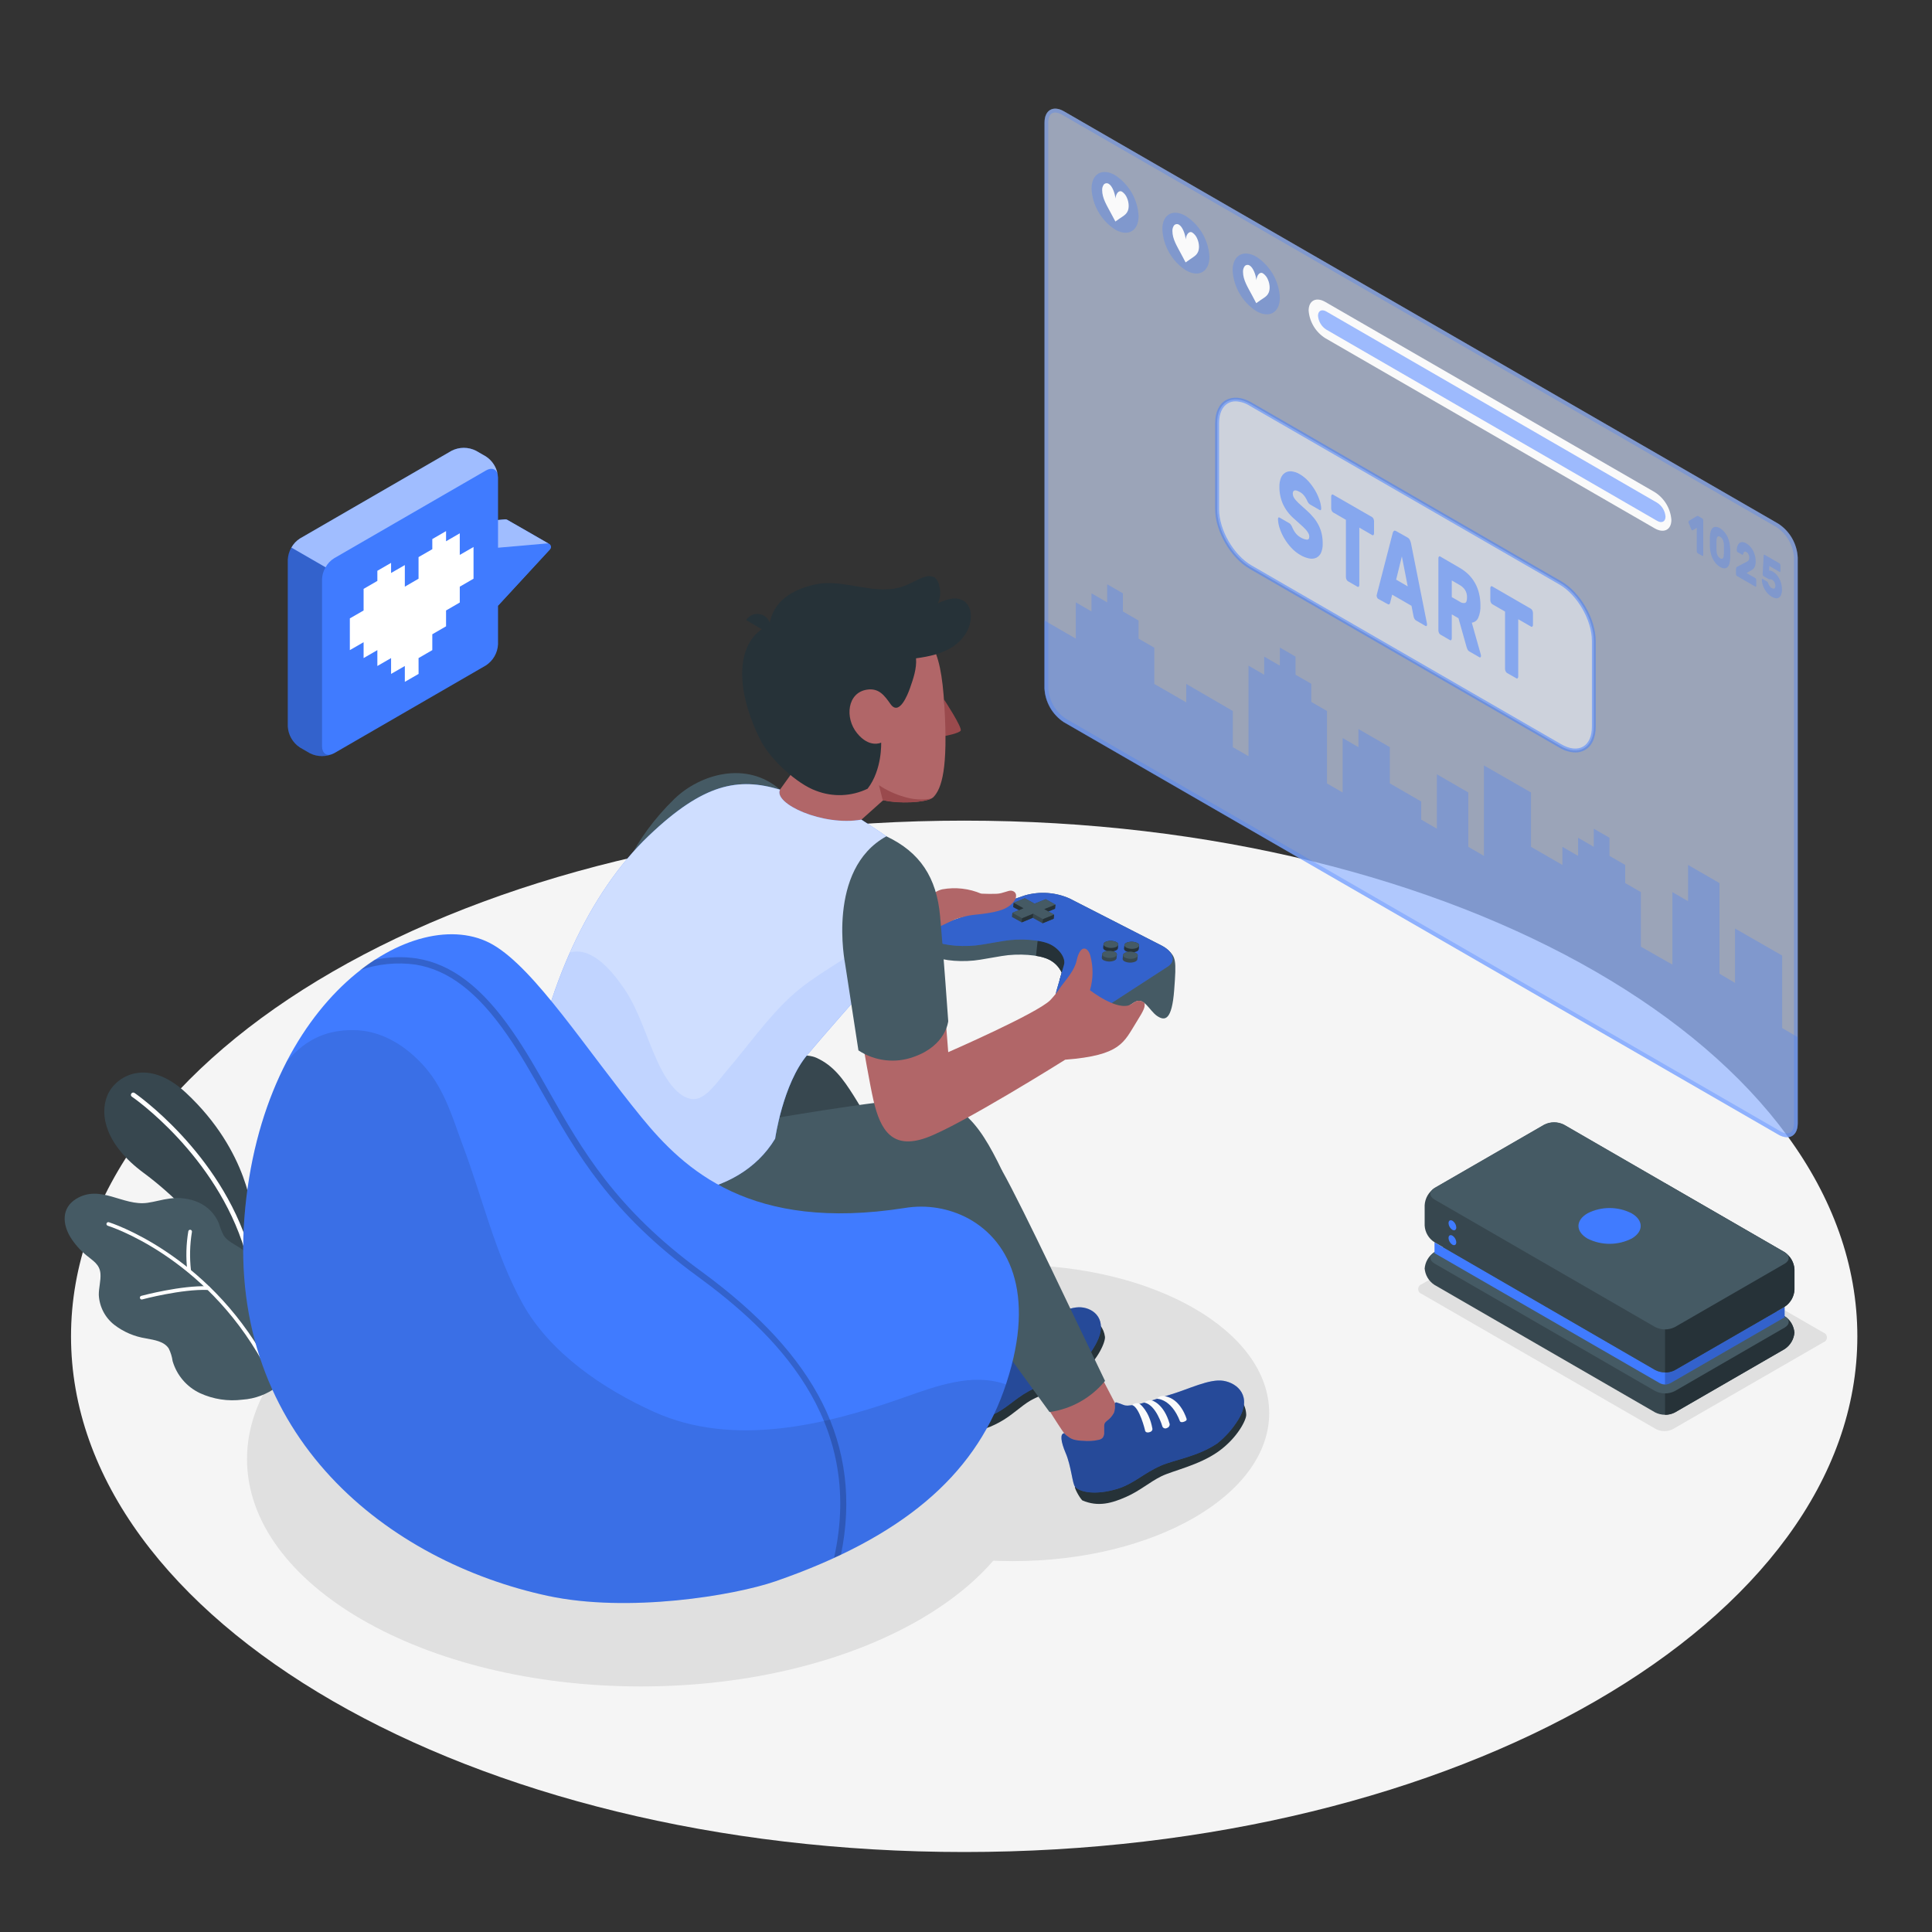 <svg width="400" height="400" viewBox="0 0 400 400" fill="none" xmlns="http://www.w3.org/2000/svg">
<rect x="0" y="0" width="400" height="400" fill="#333333" stroke="none"/>
<path d="M199.624 383.44C301.753 383.44 384.544 335.638 384.544 276.672C384.544 217.706 301.753 169.904 199.624 169.904C97.496 169.904 14.704 217.706 14.704 276.672C14.704 335.638 97.496 383.44 199.624 383.44Z" fill="#F5F5F5"/>
<path d="M342.872 295.888L294.336 267.888C294.127 267.817 293.945 267.683 293.817 267.503C293.688 267.324 293.619 267.109 293.619 266.888C293.619 266.667 293.688 266.452 293.817 266.273C293.945 266.093 294.127 265.959 294.336 265.888L325.536 247.904C326.073 247.632 326.666 247.49 327.268 247.49C327.87 247.49 328.463 247.632 329 247.904L377.528 275.904C377.737 275.975 377.918 276.109 378.047 276.289C378.175 276.468 378.245 276.683 378.245 276.904C378.245 277.125 378.175 277.34 378.047 277.519C377.918 277.699 377.737 277.833 377.528 277.904L346.328 295.896C345.791 296.165 345.199 296.305 344.599 296.304C343.999 296.302 343.407 296.16 342.872 295.888Z" fill="#E0E0E0"/>
<path d="M132.688 349.16C177.723 349.16 214.232 328.082 214.232 302.08C214.232 276.078 177.723 255 132.688 255C87.652 255 51.144 276.078 51.144 302.08C51.144 328.082 87.652 349.16 132.688 349.16Z" fill="#E0E0E0"/>
<path d="M209.664 323.216C238.997 323.216 262.776 309.487 262.776 292.552C262.776 275.617 238.997 261.888 209.664 261.888C180.331 261.888 156.552 275.617 156.552 292.552C156.552 309.487 180.331 323.216 209.664 323.216Z" fill="#E0E0E0"/>
<path d="M51.608 262.176L52.264 251.776C52.264 251.776 51.648 238.488 38.48 226.232C30.48 218.784 23.864 222.792 22.208 226.848C20.552 230.904 21.928 237.056 29.704 242.808C41.88 251.808 52.104 266.056 53.432 276.16L51.608 262.176Z" fill="#37474F"/>
<path d="M51.2 259.24C51.092 259.251 50.984 259.224 50.894 259.164C50.804 259.104 50.737 259.015 50.704 258.912C44.712 239.072 27.504 227.168 27.288 227.048C27.238 227.013 27.196 226.967 27.164 226.915C27.133 226.862 27.112 226.804 27.104 226.743C27.095 226.682 27.1 226.621 27.116 226.562C27.133 226.503 27.161 226.448 27.2 226.4C27.268 226.299 27.374 226.229 27.494 226.205C27.614 226.181 27.738 226.205 27.84 226.272C28.016 226.392 45.528 238.472 51.616 258.632C51.649 258.749 51.636 258.874 51.579 258.981C51.523 259.088 51.427 259.17 51.312 259.208L51.2 259.24Z" fill="white"/>
<path d="M52.136 262.52C52.059 261.384 51.638 260.298 50.928 259.408C49.648 257.928 47.408 257.448 46.328 255.808C45.9 254.992 45.557 254.134 45.304 253.248C44.502 251.339 43.008 249.804 41.12 248.952C39.231 248.13 37.15 247.853 35.112 248.152C33.568 248.344 32.072 248.816 30.528 249.032C25.464 249.76 20.776 245.112 15.736 248.232C12.712 250.12 12.92 253.416 14.6 256.176C15.479 257.58 16.581 258.831 17.864 259.88C19.224 261.032 20.656 261.728 20.8 263.728C20.896 265.184 20.44 266.632 20.456 268.096C20.514 269.297 20.829 270.472 21.381 271.541C21.934 272.609 22.709 273.546 23.656 274.288C25.568 275.757 27.818 276.723 30.2 277.096C31.952 277.432 33.968 277.696 34.936 279.192C35.34 280.01 35.611 280.888 35.736 281.792C36.156 283.239 36.879 284.58 37.857 285.726C38.835 286.872 40.045 287.797 41.408 288.44C44.158 289.703 47.207 290.168 50.208 289.784C52.794 289.607 55.272 288.685 57.344 287.128C60.768 284.328 58.8 279.04 56.544 276.096C55.56 274.8 54.344 273.696 53.44 272.344C51.632 269.664 51.928 267.344 52.096 264.28C52.158 263.695 52.171 263.107 52.136 262.52Z" fill="#455A64"/>
<path d="M54.808 282.232C54.73 282.247 54.65 282.238 54.578 282.205C54.506 282.172 54.447 282.117 54.408 282.048C42.16 260 22.512 253.84 22.312 253.776C22.216 253.747 22.135 253.681 22.087 253.592C22.04 253.504 22.028 253.401 22.056 253.304C22.087 253.208 22.154 253.127 22.244 253.079C22.334 253.032 22.438 253.02 22.536 253.048C22.736 253.112 42.672 259.368 55.072 281.68C55.096 281.723 55.111 281.771 55.117 281.82C55.123 281.869 55.119 281.918 55.106 281.966C55.092 282.014 55.07 282.058 55.039 282.097C55.009 282.136 54.971 282.168 54.928 282.192C54.892 282.216 54.85 282.23 54.808 282.232Z" fill="white"/>
<path d="M43.128 267.072H43.04C37.656 266.848 29.512 269.008 29.44 269.032C29.391 269.046 29.341 269.051 29.291 269.045C29.241 269.039 29.192 269.022 29.149 268.997C29.105 268.971 29.067 268.937 29.038 268.896C29.008 268.856 28.987 268.809 28.976 268.76C28.962 268.712 28.959 268.662 28.965 268.613C28.971 268.564 28.987 268.516 29.011 268.473C29.036 268.43 29.069 268.392 29.108 268.362C29.147 268.331 29.192 268.309 29.24 268.296C29.576 268.208 37.584 266.08 43.08 266.312C43.179 266.305 43.278 266.337 43.354 266.402C43.43 266.468 43.476 266.56 43.484 266.66C43.491 266.76 43.459 266.858 43.393 266.934C43.328 267.01 43.236 267.057 43.136 267.064L43.128 267.072Z" fill="white"/>
<path d="M39.2 263.416C39.101 263.426 39.002 263.397 38.923 263.336C38.845 263.275 38.792 263.186 38.776 263.088C38.464 260.366 38.536 257.614 38.992 254.912C39.012 254.815 39.069 254.729 39.151 254.673C39.234 254.618 39.335 254.597 39.432 254.616C39.481 254.625 39.528 254.643 39.57 254.67C39.612 254.697 39.648 254.732 39.676 254.773C39.705 254.814 39.724 254.86 39.735 254.908C39.745 254.957 39.746 255.007 39.736 255.056C39.303 257.68 39.236 260.35 39.536 262.992C39.548 263.093 39.519 263.194 39.456 263.273C39.393 263.353 39.301 263.404 39.2 263.416Z" fill="white"/>
<path opacity="0.3" d="M368.193 108.44L220.265 23.04C218.041 21.76 216.265 22.8 216.265 25.368V142.52C216.337 143.916 216.737 145.276 217.432 146.489C218.127 147.702 219.097 148.735 220.265 149.504L368.193 234.904C370.417 236.184 372.193 235.144 372.193 232.576V115.424C372.12 114.028 371.72 112.668 371.025 111.455C370.33 110.242 369.36 109.209 368.193 108.44Z" fill="#407BFF"/>
<path opacity="0.5" d="M368.193 108.44L220.265 23.04C218.041 21.76 216.265 22.8 216.265 25.368V142.52C216.337 143.916 216.737 145.276 217.432 146.489C218.127 147.702 219.097 148.735 220.265 149.504L368.193 234.904C370.417 236.184 372.193 235.144 372.193 232.576V115.424C372.12 114.028 371.72 112.668 371.025 111.455C370.33 110.242 369.36 109.209 368.193 108.44Z" fill="white"/>
<path opacity="0.3" d="M368.976 212.848V197.84L359.224 192.24V203.504L356 201.6V182.832L349.496 179.08V186.584L346.248 184.704V199.712L339.728 196V184.704L336.48 182.832V179.08L333.224 177.2V173.448L329.976 171.576V175.328L326.728 173.448V177.2L323.48 175.328V179.08L316.976 175.328V164.072L307.232 158.472V177.2L304 175.328V164.072L297.496 160.312V171.576L294.248 169.696V165.944L287.752 162.192V154.688L281.248 150.936V154.688L277.984 152.8V164.08L274.736 162.2V147.2L271.488 145.32V141.568L268.232 139.696V135.944L264.984 134.064V137.816L261.736 135.944V139.696L258.488 137.816V156.56L255.24 154.688V147.2L245.6 141.6V145.416L238.984 141.6V134.096L235.728 132.224V128.472L232.48 126.592V122.84L229.232 120.968V124.712L225.984 122.84V126.592L222.736 124.712V132.224L216.232 128.464V142.568C216.305 143.964 216.705 145.324 217.4 146.537C218.095 147.75 219.065 148.783 220.232 149.552L368.192 234.904C370.416 236.184 372.192 235.144 372.192 232.576V214.728L368.976 212.848Z" fill="#407BFF"/>
<g opacity="0.3">
<path d="M218.464 23.296C218.961 23.321 219.443 23.472 219.864 23.736L367.792 109.128C368.841 109.827 369.715 110.759 370.345 111.851C370.975 112.943 371.344 114.166 371.424 115.424V232.576C371.424 233.2 371.28 234.648 369.992 234.648C369.496 234.623 369.014 234.472 368.592 234.208L220.664 148.8C219.614 148.103 218.739 147.171 218.109 146.079C217.479 144.986 217.11 143.763 217.032 142.504V25.368C217.032 24.744 217.176 23.296 218.464 23.296ZM218.464 22.496C217.144 22.496 216.232 23.544 216.232 25.368V142.52C216.305 143.916 216.705 145.276 217.4 146.489C218.095 147.702 219.065 148.735 220.232 149.504L368.192 234.904C368.735 235.238 369.356 235.425 369.992 235.448C371.312 235.448 372.224 234.4 372.224 232.576V115.424C372.152 114.028 371.752 112.668 371.057 111.455C370.362 110.242 369.392 109.209 368.224 108.44L220.264 23.04C219.721 22.707 219.101 22.519 218.464 22.496Z" fill="#407BFF"/>
</g>
<path opacity="0.5" d="M258.912 83.64L323.048 120.672C326.88 122.88 329.976 128.248 329.976 132.672V150.44C329.976 154.856 326.88 156.648 323.048 154.44L258.912 117.408C255.088 115.2 251.984 109.832 251.984 105.408V87.64C252 83.2 255.088 81.432 258.912 83.64Z" fill="white"/>
<g opacity="0.5">
<path d="M326.144 155.792C324.976 155.75 323.839 155.403 322.848 154.784L258.712 117.76C254.784 115.488 251.584 109.952 251.584 105.408V87.64C251.584 85.352 252.384 83.64 253.816 82.84C255.248 82.04 257.136 82.184 259.112 83.328L323.248 120.352C327.184 122.624 330.376 128.16 330.376 132.704V150.472C330.376 152.76 329.576 154.472 328.152 155.272C327.54 155.619 326.847 155.798 326.144 155.792ZM255.824 83.088C255.263 83.08 254.71 83.224 254.224 83.504C253.048 84.184 252.392 85.648 252.392 87.64V105.408C252.392 109.696 255.408 114.92 259.12 117.064L323.256 154.096C324.976 155.088 326.576 155.256 327.76 154.576C328.944 153.896 329.584 152.424 329.584 150.44V132.672C329.584 128.384 326.568 123.16 322.856 121.016L258.712 84C257.845 83.45 256.85 83.135 255.824 83.088Z" fill="#407BFF"/>
</g>
<g opacity="0.5">
<path d="M269.129 98.192C269.788 98.582 270.385 99.07 270.897 99.64C271.42 100.224 271.884 100.859 272.281 101.536C272.655 102.171 272.961 102.844 273.193 103.544C273.394 104.108 273.512 104.698 273.545 105.296C273.55 105.35 273.544 105.404 273.526 105.456C273.508 105.507 273.479 105.553 273.441 105.592C273.411 105.619 273.373 105.634 273.333 105.634C273.293 105.634 273.254 105.619 273.225 105.592L271.257 104.464C271.131 104.385 271.018 104.288 270.921 104.176C270.824 104.037 270.736 103.893 270.657 103.744C270.657 103.68 270.585 103.576 270.521 103.432C270.44 103.26 270.347 103.094 270.241 102.936C270.107 102.737 269.957 102.55 269.793 102.376C269.597 102.174 269.373 102.002 269.129 101.864C268.954 101.765 268.772 101.68 268.585 101.608C268.437 101.55 268.279 101.523 268.121 101.528C268.056 101.53 267.993 101.547 267.935 101.576C267.877 101.605 267.826 101.646 267.785 101.696C267.687 101.845 267.642 102.022 267.657 102.2C267.658 102.426 267.707 102.65 267.801 102.856C267.927 103.112 268.089 103.349 268.281 103.56C268.561 103.877 268.86 104.176 269.177 104.456L270.553 105.696C271.075 106.158 271.559 106.661 272.001 107.2C272.404 107.693 272.75 108.23 273.033 108.8C273.307 109.355 273.513 109.94 273.649 110.544C273.789 111.201 273.856 111.872 273.849 112.544C273.875 113.196 273.757 113.846 273.505 114.448C273.31 114.891 272.968 115.253 272.537 115.472C272.074 115.676 271.559 115.73 271.065 115.624C270.411 115.494 269.786 115.25 269.217 114.904C268.524 114.504 267.896 114.002 267.353 113.416C266.803 112.823 266.318 112.174 265.905 111.48C265.512 110.821 265.193 110.12 264.953 109.392C264.736 108.768 264.614 108.116 264.593 107.456C264.587 107.401 264.593 107.346 264.61 107.294C264.626 107.242 264.653 107.194 264.689 107.152C264.718 107.125 264.757 107.11 264.797 107.11C264.837 107.11 264.875 107.125 264.905 107.152L266.873 108.288C267 108.355 267.112 108.447 267.201 108.56C267.293 108.677 267.374 108.803 267.441 108.936L267.625 109.344C267.717 109.554 267.824 109.757 267.945 109.952C268.09 110.197 268.262 110.425 268.457 110.632C268.678 110.869 268.934 111.072 269.217 111.232C269.618 111.492 270.071 111.662 270.545 111.728C270.897 111.76 271.073 111.544 271.073 111.08C271.07 110.838 271.004 110.6 270.881 110.392C270.718 110.103 270.522 109.835 270.297 109.592C270.033 109.312 269.705 108.992 269.297 108.632C268.889 108.272 268.417 107.832 267.865 107.344C266.902 106.51 266.13 105.479 265.601 104.32C265.111 103.19 264.868 101.968 264.889 100.736C264.876 100.147 264.974 99.561 265.177 99.008C265.339 98.561 265.635 98.176 266.025 97.904C266.424 97.65 266.897 97.537 267.369 97.584C267.993 97.653 268.595 97.86 269.129 98.192Z" fill="#407BFF"/>
<path d="M284.073 107.056C284.202 107.138 284.302 107.258 284.361 107.4C284.437 107.56 284.478 107.735 284.481 107.912V110.4C284.487 110.466 284.479 110.533 284.459 110.596C284.438 110.66 284.405 110.718 284.361 110.768C284.321 110.803 284.27 110.823 284.217 110.823C284.163 110.823 284.112 110.803 284.073 110.768L281.433 109.24V121.088C281.439 121.155 281.431 121.224 281.411 121.288C281.39 121.353 281.357 121.413 281.313 121.464C281.272 121.498 281.221 121.516 281.169 121.516C281.116 121.516 281.065 121.498 281.025 121.464L279.065 120.328C278.935 120.246 278.835 120.125 278.777 119.984C278.7 119.824 278.659 119.649 278.657 119.472V107.624L276.017 106.096C275.887 106.014 275.787 105.893 275.729 105.752C275.652 105.592 275.611 105.417 275.609 105.24V102.792C275.602 102.726 275.61 102.659 275.63 102.595C275.651 102.532 275.684 102.474 275.729 102.424C275.768 102.388 275.819 102.369 275.873 102.369C275.926 102.369 275.977 102.388 276.017 102.424L284.073 107.056Z" fill="#407BFF"/>
<path d="M291.457 111.312C291.658 111.435 291.817 111.616 291.913 111.832C292.007 112.034 292.079 112.246 292.129 112.464L295.401 128.912C295.432 129.035 295.451 129.161 295.457 129.288C295.461 129.342 295.455 129.397 295.439 129.449C295.422 129.502 295.396 129.55 295.361 129.592C295.329 129.62 295.287 129.635 295.245 129.635C295.202 129.635 295.161 129.62 295.129 129.592L293.241 128.496C293.054 128.401 292.905 128.246 292.817 128.056C292.737 127.909 292.683 127.749 292.657 127.584L292.233 125.424L288.233 123.12L287.817 124.792C287.794 124.904 287.739 125.008 287.657 125.088C287.577 125.168 287.433 125.152 287.233 125.032L285.353 124C285.245 123.93 285.162 123.83 285.113 123.712C285.051 123.585 285.018 123.445 285.017 123.304C285.023 123.197 285.045 123.092 285.081 122.992L288.353 110.328C288.387 110.182 288.462 110.049 288.569 109.944C288.673 109.832 288.825 109.84 289.025 109.944L291.457 111.312ZM289.057 120.008L291.457 121.408L290.241 115.2L289.057 120.008Z" fill="#407BFF"/>
<path d="M302.273 117.6C302.915 117.973 303.509 118.424 304.041 118.944C304.561 119.459 305.007 120.043 305.369 120.68C305.745 121.35 306.028 122.069 306.209 122.816C306.412 123.64 306.512 124.487 306.505 125.336C306.552 126.229 306.394 127.122 306.041 127.944C305.92 128.204 305.736 128.43 305.505 128.6C305.275 128.771 305.005 128.881 304.721 128.92L306.577 135.496C306.606 135.586 306.622 135.681 306.625 135.776C306.63 135.829 306.625 135.883 306.608 135.934C306.591 135.985 306.564 136.032 306.529 136.072C306.495 136.101 306.453 136.116 306.409 136.116C306.365 136.116 306.322 136.101 306.289 136.072L304.249 134.896C304.061 134.794 303.912 134.634 303.825 134.44C303.743 134.27 303.676 134.093 303.625 133.912L301.961 128L300.577 127.2V132.144C300.583 132.21 300.575 132.277 300.555 132.34C300.534 132.404 300.501 132.462 300.457 132.512C300.417 132.547 300.366 132.567 300.313 132.567C300.26 132.567 300.208 132.547 300.169 132.512L298.209 131.376C298.081 131.289 297.981 131.167 297.921 131.024C297.843 130.867 297.802 130.695 297.801 130.52V115.6C297.795 115.534 297.803 115.467 297.823 115.404C297.844 115.34 297.877 115.282 297.921 115.232C297.961 115.198 298.012 115.179 298.065 115.179C298.117 115.179 298.168 115.198 298.209 115.232L302.273 117.6ZM300.577 123.624L302.273 124.6C302.421 124.708 302.59 124.784 302.769 124.824C302.947 124.864 303.133 124.867 303.313 124.832C303.593 124.744 303.729 124.376 303.729 123.728C303.758 123.164 303.613 122.606 303.313 122.128C303.046 121.729 302.69 121.397 302.273 121.16L300.577 120.176V123.624Z" fill="#407BFF"/>
<path d="M316.977 126.048C317.102 126.136 317.199 126.258 317.257 126.4C317.337 126.556 317.38 126.728 317.385 126.904V129.36C317.39 129.427 317.381 129.494 317.359 129.557C317.337 129.62 317.302 129.678 317.257 129.728C317.218 129.761 317.168 129.779 317.117 129.779C317.066 129.779 317.016 129.761 316.977 129.728L314.337 128.208V140.056C314.343 140.122 314.335 140.189 314.314 140.252C314.294 140.315 314.261 140.374 314.217 140.424C314.177 140.459 314.126 140.479 314.073 140.479C314.02 140.479 313.969 140.459 313.929 140.424L312.001 139.328C311.876 139.24 311.779 139.118 311.721 138.976C311.643 138.819 311.602 138.647 311.601 138.472V126.616L308.961 125.096C308.833 125.009 308.733 124.887 308.673 124.744C308.595 124.587 308.554 124.415 308.553 124.24V121.792C308.547 121.724 308.554 121.656 308.575 121.592C308.595 121.527 308.629 121.467 308.673 121.416C308.713 121.382 308.764 121.364 308.817 121.364C308.87 121.364 308.921 121.382 308.961 121.416L316.977 126.048Z" fill="#407BFF"/>
</g>
<path opacity="0.3" d="M230.864 36.264C232.282 37.191 233.462 38.439 234.309 39.906C235.155 41.374 235.644 43.02 235.736 44.712C235.736 47.816 233.552 49.08 230.864 47.52C229.444 46.597 228.263 45.351 227.416 43.884C226.57 42.417 226.082 40.771 225.992 39.08C225.992 36 228.168 34.712 230.864 36.264Z" fill="#407BFF"/>
<path d="M233.68 42.608C233.679 42.057 233.565 41.512 233.344 41.008C233.145 40.476 232.787 40.019 232.32 39.696C231.616 39.28 231.032 40.12 230.936 41.112C230.856 40.016 230.28 38.496 229.576 38.08C229.42 37.972 229.23 37.923 229.041 37.942C228.852 37.961 228.676 38.047 228.544 38.184C228.29 38.53 228.165 38.955 228.192 39.384C228.192 41.064 229.192 42.584 230.032 44.184L230.928 45.864L231.824 45.232C232.664 44.616 233.68 44.288 233.68 42.608Z" fill="#FAFAFA"/>
<path opacity="0.3" d="M245.489 44.712C246.915 45.632 248.103 46.876 248.957 48.343C249.81 49.81 250.305 51.458 250.401 53.152C250.401 56.264 248.217 57.52 245.529 55.968C244.11 55.042 242.929 53.794 242.082 52.327C241.236 50.859 240.747 49.212 240.657 47.52C240.617 44.416 242.793 43.152 245.489 44.712Z" fill="#407BFF"/>
<path d="M248.24 51.072C248.232 50.521 248.115 49.977 247.896 49.472C247.695 48.937 247.335 48.477 246.864 48.152C246.168 47.744 245.576 48.584 245.488 49.576C245.4 48.48 244.824 46.952 244.128 46.544C243.971 46.434 243.78 46.384 243.589 46.403C243.398 46.422 243.22 46.509 243.088 46.648C242.833 46.994 242.708 47.419 242.736 47.848C242.736 49.528 243.736 51.048 244.576 52.648L245.464 54.328L246.4 53.68C247.2 53.08 248.232 52.744 248.24 51.072Z" fill="#FAFAFA"/>
<path opacity="0.3" d="M260.112 53.152C261.531 54.078 262.711 55.326 263.558 56.794C264.404 58.262 264.893 59.908 264.984 61.6C264.984 64.712 262.8 65.968 260.112 64.416C258.689 63.498 257.503 62.258 256.65 60.795C255.796 59.333 255.3 57.69 255.2 56C255.2 52.856 257.416 51.6 260.112 53.152Z" fill="#407BFF"/>
<path d="M262.865 59.512C262.858 58.961 262.741 58.417 262.521 57.912C262.316 57.381 261.956 56.924 261.489 56.6C260.785 56.184 260.201 57.024 260.113 58.016C260.025 56.92 259.449 55.4 258.745 54.984C258.588 54.876 258.399 54.827 258.21 54.846C258.02 54.865 257.844 54.951 257.713 55.088C257.455 55.433 257.328 55.858 257.353 56.288C257.353 57.968 258.353 59.488 259.201 61.088L260.089 62.768L260.985 62.136C261.841 61.52 262.857 61.192 262.865 59.512Z" fill="#FAFAFA"/>
<path d="M274.401 62.52L342.577 101.88C343.565 102.5 344.393 103.343 344.995 104.343C345.597 105.342 345.955 106.469 346.041 107.632C346.041 109.704 344.489 110.488 342.577 109.384L274.401 70.024C273.412 69.404 272.584 68.561 271.982 67.562C271.38 66.562 271.022 65.435 270.937 64.272C270.961 62.2 272.513 61.416 274.401 62.52Z" fill="#FAFAFA"/>
<path opacity="0.5" d="M272.881 65.368C272.923 65.95 273.101 66.514 273.401 67.014C273.701 67.514 274.115 67.937 274.609 68.248L343.097 107.84C344.049 108.392 344.825 108 344.825 106.96C344.782 106.38 344.603 105.817 344.303 105.318C344.003 104.82 343.59 104.398 343.097 104.088L274.609 64.496C273.657 63.944 272.881 64.336 272.881 65.368Z" fill="#407BFF"/>
<g opacity="0.3">
<path d="M349.601 108.232C349.582 108.153 349.582 108.071 349.601 107.992C349.599 107.962 349.606 107.932 349.62 107.905C349.634 107.878 349.655 107.856 349.681 107.84L351.225 106.904L351.369 106.824C351.399 106.809 351.431 106.802 351.465 106.802C351.498 106.802 351.531 106.809 351.561 106.824L352.433 107.328C352.496 107.367 352.544 107.426 352.569 107.496C352.608 107.573 352.63 107.658 352.633 107.744V114.904C352.635 114.936 352.631 114.969 352.62 114.999C352.609 115.029 352.591 115.057 352.569 115.08C352.569 115.12 352.489 115.12 352.433 115.08L351.489 114.536C351.428 114.495 351.381 114.436 351.353 114.368C351.319 114.292 351.3 114.211 351.297 114.128V109.28L350.441 109.784C350.403 109.816 350.355 109.816 350.297 109.784C350.237 109.736 350.193 109.672 350.169 109.6L349.601 108.232Z" fill="#407BFF"/>
<path d="M356.113 109.376C356.469 109.584 356.783 109.855 357.041 110.176C357.303 110.486 357.521 110.831 357.689 111.2C357.858 111.58 357.987 111.977 358.073 112.384C358.152 112.791 358.2 113.202 358.217 113.616C358.217 113.936 358.217 114.272 358.217 114.624C358.217 114.976 358.217 115.288 358.217 115.592C358.205 115.948 358.157 116.302 358.073 116.648C358.008 116.924 357.876 117.179 357.689 117.392C357.518 117.566 357.285 117.667 357.041 117.672C356.71 117.659 356.39 117.557 356.113 117.376C355.759 117.166 355.444 116.896 355.185 116.576C354.928 116.264 354.713 115.92 354.545 115.552C354.368 115.175 354.239 114.777 354.161 114.368C354.075 113.962 354.024 113.55 354.009 113.136C354.009 112.832 354.009 112.504 354.009 112.152C354.009 111.8 354.009 111.472 354.009 111.16C354.019 110.803 354.07 110.449 354.161 110.104C354.22 109.826 354.353 109.57 354.545 109.36C354.713 109.187 354.943 109.086 355.185 109.08C355.516 109.088 355.838 109.19 356.113 109.376ZM356.913 114.744C356.913 114.12 356.913 113.504 356.913 112.88C356.913 112.688 356.913 112.504 356.865 112.336C356.835 112.173 356.793 112.012 356.737 111.856C356.68 111.712 356.602 111.577 356.505 111.456C356.404 111.332 356.282 111.226 356.145 111.144C356.039 111.072 355.913 111.035 355.785 111.04C355.739 111.045 355.694 111.059 355.654 111.083C355.614 111.106 355.579 111.138 355.553 111.176C355.49 111.277 355.447 111.388 355.425 111.504C355.399 111.663 355.383 111.823 355.377 111.984C355.377 112.584 355.377 113.208 355.377 113.848C355.38 114.028 355.396 114.207 355.425 114.384C355.445 114.549 355.488 114.711 355.553 114.864C355.608 115.012 355.686 115.149 355.785 115.272C355.886 115.396 356.007 115.502 356.145 115.584C356.251 115.656 356.377 115.693 356.505 115.688C356.551 115.684 356.596 115.67 356.636 115.646C356.676 115.623 356.711 115.591 356.737 115.552C356.806 115.454 356.853 115.342 356.873 115.224C356.889 115.065 356.891 114.904 356.881 114.744H356.913Z" fill="#407BFF"/>
<path d="M363.497 116.24C363.498 116.438 363.482 116.636 363.449 116.832C363.425 117.003 363.377 117.17 363.305 117.328C363.236 117.477 363.144 117.615 363.033 117.736C362.912 117.861 362.771 117.966 362.617 118.048L361.609 118.64L363.417 119.688C363.478 119.729 363.525 119.788 363.553 119.856C363.59 119.93 363.61 120.013 363.609 120.096V121.272C363.613 121.304 363.61 121.336 363.6 121.366C363.59 121.396 363.574 121.424 363.553 121.448C363.544 121.457 363.534 121.464 363.522 121.469C363.51 121.474 363.498 121.476 363.485 121.476C363.472 121.476 363.46 121.474 363.448 121.469C363.437 121.464 363.426 121.457 363.417 121.448L359.617 119.256C359.554 119.217 359.506 119.158 359.481 119.088C359.441 119.014 359.419 118.932 359.417 118.848V117.888C359.417 117.777 359.433 117.666 359.465 117.56C359.476 117.517 359.497 117.478 359.524 117.443C359.552 117.409 359.586 117.38 359.625 117.36L361.777 116.232C361.924 116.163 362.039 116.04 362.097 115.888C362.138 115.75 362.16 115.608 362.161 115.464C362.161 115.408 362.161 115.336 362.161 115.232C362.144 115.123 362.117 115.016 362.081 114.912C362.031 114.792 361.969 114.676 361.897 114.568C361.809 114.45 361.697 114.352 361.569 114.28C361.524 114.245 361.472 114.221 361.417 114.207C361.362 114.193 361.305 114.191 361.249 114.2C361.17 114.215 361.1 114.258 361.049 114.32C361.004 114.386 360.972 114.459 360.953 114.536C360.953 114.616 360.913 114.672 360.905 114.712C360.897 114.752 360.841 114.848 360.793 114.856C360.73 114.854 360.669 114.834 360.617 114.8L359.729 114.296C359.68 114.258 359.641 114.209 359.617 114.152C359.586 114.093 359.57 114.027 359.569 113.96C359.573 113.67 359.616 113.382 359.697 113.104C359.77 112.869 359.899 112.654 360.073 112.48C360.241 112.324 360.46 112.236 360.689 112.232C361.002 112.237 361.307 112.331 361.569 112.504C361.886 112.691 362.17 112.929 362.409 113.208C362.647 113.49 362.851 113.798 363.017 114.128C363.175 114.464 363.298 114.815 363.385 115.176C363.461 115.526 363.498 115.882 363.497 116.24Z" fill="#407BFF"/>
<path d="M366.049 120.672L366.161 120.952C366.202 121.053 366.253 121.149 366.313 121.24C366.37 121.342 366.44 121.436 366.521 121.52C366.602 121.614 366.7 121.693 366.809 121.752C366.894 121.811 366.994 121.847 367.097 121.856C367.175 121.884 367.26 121.884 367.337 121.856C367.415 121.811 367.474 121.74 367.505 121.656C367.555 121.534 367.577 121.403 367.569 121.272C367.569 121.017 367.503 120.766 367.377 120.544C367.258 120.32 367.078 120.134 366.857 120.008C366.799 119.97 366.734 119.946 366.665 119.936H366.497H366.361C366.325 119.949 366.285 119.949 366.249 119.936L365.129 119.288C365.067 119.242 365.018 119.182 364.985 119.112C364.946 119.038 364.93 118.955 364.937 118.872L365.153 115.04C365.151 114.977 365.17 114.914 365.209 114.864C365.218 114.855 365.229 114.848 365.24 114.843C365.252 114.838 365.264 114.836 365.277 114.836C365.29 114.836 365.302 114.838 365.314 114.843C365.326 114.848 365.336 114.855 365.345 114.864L368.425 116.64C368.486 116.681 368.534 116.74 368.561 116.808C368.598 116.882 368.618 116.965 368.617 117.048V118.224C368.621 118.256 368.618 118.288 368.608 118.318C368.598 118.348 368.582 118.376 368.561 118.4C368.552 118.409 368.542 118.416 368.53 118.421C368.518 118.426 368.506 118.428 368.493 118.428C368.48 118.428 368.468 118.426 368.456 118.421C368.445 118.416 368.434 118.409 368.425 118.4L366.329 117.184L366.281 118.144C366.379 118.124 366.479 118.124 366.577 118.144C366.71 118.167 366.838 118.216 366.953 118.288C367.25 118.453 367.52 118.664 367.753 118.912C367.996 119.173 368.206 119.463 368.377 119.776C368.557 120.109 368.694 120.464 368.785 120.832C368.885 121.227 368.936 121.633 368.937 122.04C368.949 122.407 368.892 122.774 368.769 123.12C368.691 123.364 368.533 123.575 368.321 123.72C368.126 123.85 367.889 123.902 367.657 123.864C367.373 123.819 367.101 123.719 366.857 123.568C366.532 123.379 366.236 123.145 365.977 122.872C365.724 122.599 365.506 122.295 365.329 121.968C365.157 121.656 365.02 121.326 364.921 120.984C364.827 120.67 364.776 120.344 364.769 120.016C364.766 119.962 364.78 119.909 364.809 119.864C364.827 119.852 364.848 119.845 364.869 119.845C364.891 119.845 364.912 119.852 364.929 119.864L365.841 120.392C365.913 120.436 365.973 120.496 366.017 120.568C366.029 120.602 366.04 120.637 366.049 120.672Z" fill="#407BFF"/>
</g>
<path d="M195.001 283.688C194.937 283.552 190.545 275.928 190.545 275.928C190.545 275.928 191.489 276.488 195.905 274C197.555 272.994 199.094 271.816 200.497 270.488L203.425 276.128C205.289 278.112 209.201 275.952 213.657 274.232C214.401 273.944 215.161 273.608 215.921 273.264H215.969C218.409 272.464 221.289 273.312 219.265 276.104C217.241 278.896 213.201 280.8 209.465 282.504C204.969 284.6 197.065 288.144 195.001 283.688Z" fill="#B16668"/>
<path d="M227.768 274.352C228.309 275.048 228.655 275.877 228.768 276.752C228.912 277.688 227.464 281.384 223.968 284.32C220.472 287.256 215.56 288.68 213.424 289.92C211.288 291.16 209.512 293.072 206.96 294.448C204.408 295.824 201.808 296.848 198.608 295.792C197.904 295.144 196.872 293.504 197.008 293.288C197.304 292.8 227.768 274.352 227.768 274.352Z" fill="#263238"/>
<path d="M204.353 276.744C206.425 277.496 209.841 275.704 213.657 274.232C217.249 272.84 221.081 270.448 223.833 270.664C226.585 270.88 229.433 273.296 227.033 277.984C226.329 279.344 224.753 281.824 223.241 282.856C219.409 285.472 215.641 286.584 213.097 287.968C209.785 289.768 208.257 291.84 205.097 293.08C200.985 294.68 198.017 294.288 196.993 293.352C195.969 292.416 192.897 283.456 194.761 283.176C194.761 283.176 196.297 285.928 202.473 281.248C205.169 279.2 204.641 277.376 204.353 276.744Z" fill="#407BFF"/>
<path opacity="0.4" d="M204.353 276.744C206.425 277.496 209.841 275.704 213.657 274.232C217.249 272.84 221.081 270.448 223.833 270.664C226.585 270.88 229.433 273.296 227.033 277.984C226.329 279.344 224.753 281.824 223.241 282.856C219.409 285.472 215.641 286.584 213.097 287.968C209.785 289.768 208.257 291.84 205.097 293.08C200.985 294.68 198.017 294.288 196.993 293.352C195.969 292.416 192.897 283.456 194.761 283.176C194.761 283.176 196.297 285.928 202.473 281.248C205.169 279.2 204.641 277.376 204.353 276.744Z" fill="black"/>
<path d="M217.385 278.568C217.385 278.568 215.977 274.824 212.865 274.568C212.579 274.518 212.285 274.549 212.016 274.657C211.747 274.766 211.515 274.949 211.345 275.184C211.345 275.184 214.089 274.88 216.145 279.184C216.145 279.184 216.361 279.44 216.905 279.184C217.089 279.072 217.489 278.88 217.385 278.568Z" fill="#FAFAFA"/>
<path d="M209 276.096C209 276.096 208.96 275.968 209.6 275.664C209.846 275.535 210.129 275.496 210.4 275.552C210.4 275.552 212.8 275.912 214.216 279.84C214.239 280.009 214.203 280.181 214.114 280.326C214.025 280.472 213.889 280.583 213.728 280.64C213.659 280.686 213.582 280.718 213.5 280.733C213.418 280.748 213.334 280.746 213.253 280.727C213.172 280.708 213.096 280.673 213.029 280.624C212.962 280.574 212.906 280.512 212.864 280.44C212.864 280.44 211.32 276.312 209 276.096Z" fill="#FAFAFA"/>
<path d="M206.736 276.8C206.736 276.8 206.792 276.52 207.296 276.4C207.928 276.232 208.136 276.4 208.136 276.4C208.136 276.4 210.056 277.552 210.952 280.92C210.952 280.92 211.16 281.472 210.384 281.72C209.608 281.968 209.584 281.312 209.584 281.312C209.584 281.312 208.152 277.128 206.736 276.8Z" fill="#FAFAFA"/>
<path d="M177.488 228.64C183.688 238.168 202.288 271.672 202.288 271.672C202.288 271.672 197.704 278.616 190.56 277.864L163.36 237.192L177.488 228.64Z" fill="#37474F"/>
<path d="M221.033 297.664C220.105 296.744 215.921 289.888 215.921 289.888C215.921 289.888 219.057 290.928 223.665 288.808C226.009 287.728 227.769 284.592 227.769 284.592L231.265 291.288C232.969 293.416 236.761 291.832 241.337 290.488C242.137 290.264 242.889 289.992 243.673 289.688H243.721C246.225 289.104 249.017 290.176 246.777 292.784C244.537 295.392 240.377 296.976 236.481 298.384C231.841 300.104 224.529 301.12 221.033 297.664Z" fill="#B16668"/>
<path d="M257.16 290.168C257.684 290.973 257.98 291.904 258.016 292.864C258.096 293.88 256.224 297.704 252.216 300.544C248.208 303.384 242.84 304.472 240.44 305.648C238.04 306.824 235.984 308.68 233.128 309.928C230.272 311.176 227.4 312.08 224.064 310.632C223.368 309.88 222.416 308.032 222.56 307.808C222.944 307.2 257.16 290.168 257.16 290.168Z" fill="#263238"/>
<path d="M231.92 290.608C232.243 290.749 232.575 290.872 232.912 290.976C233.248 291.036 233.592 291.036 233.928 290.976C234.738 290.907 235.541 290.767 236.328 290.56C238.272 290.064 240.168 289.376 242.096 288.808C246.096 287.632 250.376 285.408 253.296 285.88C256.216 286.352 259.36 289.08 256.368 293.928C255.221 295.797 253.759 297.453 252.048 298.824C247.912 301.616 243.16 302.208 240.312 303.464C236.616 305.104 234.8 307.184 231.288 308.264C226.752 309.616 223.608 308.936 222.592 307.84C222.024 307.232 221.792 303.512 220.624 300.808C219.632 298.488 219.432 296.808 220.328 296.744C220.578 297.02 220.863 297.262 221.176 297.464C221.529 297.744 221.934 297.951 222.368 298.072C222.973 298.217 223.593 298.295 224.216 298.304C225.324 298.416 226.443 298.345 227.528 298.096C227.834 298.031 228.113 297.874 228.328 297.648C228.56 297.293 228.662 296.869 228.616 296.448C228.616 296.08 228.616 295.704 228.616 295.336C228.605 295.133 228.633 294.929 228.696 294.736C228.805 294.52 228.964 294.334 229.16 294.192C229.786 293.752 230.297 293.168 230.648 292.488C230.837 291.922 230.9 291.321 230.832 290.728C230.82 290.625 230.842 290.521 230.896 290.432C231.008 290.304 231.216 290.352 231.376 290.432C231.536 290.512 231.736 290.528 231.92 290.608Z" fill="#407BFF"/>
<path opacity="0.4" d="M231.92 290.608C232.243 290.749 232.575 290.872 232.912 290.976C233.248 291.036 233.592 291.036 233.928 290.976C234.738 290.907 235.541 290.767 236.328 290.56C238.272 290.064 240.168 289.376 242.096 288.808C246.096 287.632 250.376 285.408 253.296 285.88C256.216 286.352 259.36 289.08 256.368 293.928C255.221 295.797 253.759 297.453 252.048 298.824C247.912 301.616 243.16 302.208 240.312 303.464C236.616 305.104 234.8 307.184 231.288 308.264C226.752 309.616 223.608 308.936 222.592 307.84C222.024 307.232 221.792 303.512 220.624 300.808C219.632 298.488 219.432 296.808 220.328 296.744C220.578 297.02 220.863 297.262 221.176 297.464C221.529 297.744 221.934 297.951 222.368 298.072C222.973 298.217 223.593 298.295 224.216 298.304C225.324 298.416 226.443 298.345 227.528 298.096C227.834 298.031 228.113 297.874 228.328 297.648C228.56 297.293 228.662 296.869 228.616 296.448C228.616 296.08 228.616 295.704 228.616 295.336C228.605 295.133 228.633 294.929 228.696 294.736C228.805 294.52 228.964 294.334 229.16 294.192C229.786 293.752 230.297 293.168 230.648 292.488C230.837 291.922 230.9 291.321 230.832 290.728C230.82 290.625 230.842 290.521 230.896 290.432C231.008 290.304 231.216 290.352 231.376 290.432C231.536 290.512 231.736 290.528 231.92 290.608Z" fill="black"/>
<path d="M245.673 293.776C245.673 293.776 244.505 289.64 241.193 289.072C240.891 288.995 240.574 289.003 240.278 289.097C239.981 289.19 239.716 289.364 239.513 289.6C239.513 289.6 242.481 289.512 244.313 294.288C244.313 294.288 244.513 294.584 245.113 294.36C245.313 294.288 245.769 294.12 245.673 293.776Z" fill="#FAFAFA"/>
<path d="M236.921 290.4C236.921 290.4 236.921 290.264 237.601 290C237.877 289.883 238.184 289.863 238.473 289.944C238.473 289.944 240.969 290.536 242.177 294.864C242.183 295.045 242.128 295.222 242.02 295.367C241.913 295.513 241.759 295.617 241.585 295.664C241.506 295.707 241.42 295.733 241.331 295.742C241.243 295.75 241.153 295.741 241.068 295.714C240.983 295.687 240.904 295.643 240.836 295.585C240.768 295.527 240.713 295.456 240.673 295.376C240.673 295.376 239.385 290.824 236.921 290.4Z" fill="#FAFAFA"/>
<path d="M234.44 290.92C234.44 290.92 234.528 290.632 235.072 290.544C235.76 290.424 235.968 290.664 235.968 290.664C235.968 290.664 237.92 292.064 238.584 295.744C238.584 295.744 238.76 296.352 237.904 296.544C237.048 296.736 237.048 296.04 237.048 296.04C237.048 296.04 235.928 291.424 234.44 290.92Z" fill="#FAFAFA"/>
<path d="M207.448 242.328C211.928 250.28 223.048 274.088 228.784 285.904C225.902 289.421 221.8 291.723 217.296 292.352L187.2 250.968L196.16 243.424L207.448 242.328Z" fill="#455A64"/>
<path d="M104.896 234.144C104.896 234.144 141.232 223.176 147.552 221.448C153.872 219.72 165.456 217.4 169 218.992C172.544 220.584 174.544 223.376 176.704 226.784C178.944 230.32 180.592 233.544 180.592 233.544C180.592 233.544 156.8 240.048 142.4 240.048C128 240.048 104.896 234.144 104.896 234.144Z" fill="#37474F"/>
<path d="M107.441 219.856C105.161 227.64 102.193 241.512 112.681 251.64C116.769 255.592 140.217 268.16 154.617 263.744C170.705 258.808 189.913 249.296 189.913 249.296C189.913 249.296 199.625 249.864 202.785 248.04C205.945 246.216 207.865 243.2 207.449 242.328C202.433 231.928 198.257 226.52 187.401 227.608C174.121 228.936 151.993 232.968 151.993 232.968L107.441 219.856Z" fill="#455A64"/>
<path d="M161.496 163.488C154.616 157.464 144.96 160.208 139.592 165.432C131.368 173.432 126.488 183.592 128.296 188.632C130.4 194.4 161.496 163.488 161.496 163.488Z" fill="#455A64"/>
<path d="M242.777 198.728C242.921 197.728 242.113 196.592 240.481 195.76L221.441 186.024C218.526 184.732 215.25 184.506 212.185 185.384L194.777 191.384C193.257 191.912 192.425 192.648 192.377 193.368C192.337 193.896 192.057 195.944 192.041 196.528C192.025 197.112 192.401 197.544 193.209 197.952C195.161 198.952 199.537 199.28 202.977 198.688L207.393 197.936C210.833 197.344 215.201 197.672 217.145 198.656C218.324 199.228 219.268 200.193 219.817 201.384L218.793 204.928C218.549 205.572 218.549 206.283 218.793 206.928L218.473 208.048C218.081 209.384 217.953 210.784 221.281 212.256C222.327 212.78 223.489 213.031 224.659 212.985C225.828 212.939 226.967 212.597 227.969 211.992L241.465 203.192C241.723 203.048 241.946 202.848 242.117 202.608C242.289 202.367 242.405 202.091 242.457 201.8C242.521 201.28 242.705 199.24 242.777 198.728Z" fill="#455A64"/>
<path d="M220.696 203.768L220.76 194.536L215.016 193.032L214.496 197.896C215.411 198.021 216.302 198.277 217.144 198.656C218.324 199.229 219.268 200.193 219.816 201.384L219.4 202.816L220.696 203.768Z" fill="#263238"/>
<path d="M241.721 196.584C243.457 198.184 243.585 198.656 243.105 204.96C242.625 211.264 241.193 211.432 239.577 210.352C237.961 209.272 236.865 206.272 234.881 207.496L241.721 196.584Z" fill="#455A64"/>
<path d="M193.545 194.832C195.497 195.832 199.873 196.16 203.313 195.568L207.729 194.816C211.169 194.224 215.537 194.552 217.481 195.536C219.425 196.52 220.681 198.416 220.289 199.752L218.793 204.928C218.401 206.264 218.273 207.664 221.601 209.136C222.647 209.66 223.809 209.91 224.979 209.864C226.148 209.818 227.287 209.476 228.289 208.872L241.785 200.112C243.537 198.976 242.953 197.024 240.481 195.76L221.441 186.024C218.526 184.732 215.25 184.506 212.185 185.384L194.777 191.384C192.137 192.296 191.585 193.84 193.545 194.832Z" fill="#407BFF"/>
<path opacity="0.2" d="M193.545 194.832C195.497 195.832 199.873 196.16 203.313 195.568L207.729 194.816C211.169 194.224 215.537 194.552 217.481 195.536C219.425 196.52 220.681 198.416 220.289 199.752L218.793 204.928C218.401 206.264 218.273 207.664 221.601 209.136C222.647 209.66 223.809 209.91 224.979 209.864C226.148 209.818 227.287 209.476 228.289 208.872L241.785 200.112C243.537 198.976 242.953 197.024 240.481 195.76L221.441 186.024C218.526 184.732 215.25 184.506 212.185 185.384L194.777 191.384C192.137 192.296 191.585 193.84 193.545 194.832Z" fill="black"/>
<path d="M235.848 195.712C235.832 195.607 235.789 195.509 235.723 195.426C235.657 195.343 235.571 195.279 235.472 195.24C235.136 195.083 234.772 194.994 234.401 194.979C234.03 194.964 233.66 195.023 233.312 195.152C232.976 195.288 232.808 195.472 232.792 195.672C232.776 195.872 232.72 196.288 232.712 196.424C232.704 196.56 232.832 196.784 233.088 196.928C233.767 197.244 234.544 197.278 235.248 197.024C235.568 196.896 235.744 196.712 235.768 196.52C235.792 196.328 235.856 195.864 235.848 195.712Z" fill="#263238"/>
<path d="M231.248 197.6C231.236 197.491 231.195 197.388 231.129 197.3C231.062 197.213 230.974 197.145 230.872 197.104C230.536 196.947 230.172 196.858 229.801 196.843C229.43 196.828 229.06 196.887 228.712 197.016C228.392 197.144 228.216 197.328 228.2 197.512C228.184 197.696 228.12 198.16 228.112 198.312C228.124 198.421 228.166 198.524 228.232 198.612C228.298 198.699 228.387 198.767 228.488 198.808C229.167 199.124 229.944 199.158 230.648 198.904C230.968 198.776 231.144 198.592 231.168 198.408C231.192 198.224 231.248 197.752 231.248 197.6Z" fill="#37474F"/>
<path d="M231.529 195.56C231.529 195.384 231.409 195.2 231.153 195.056C230.474 194.74 229.697 194.706 228.993 194.96C228.673 195.088 228.497 195.272 228.473 195.464C228.449 195.656 228.409 196.096 228.393 196.224C228.377 196.352 228.505 196.592 228.769 196.744C229.105 196.901 229.469 196.99 229.84 197.005C230.211 197.02 230.581 196.961 230.929 196.832C231.257 196.704 231.433 196.512 231.449 196.32C231.465 196.128 231.521 195.696 231.529 195.56Z" fill="#263238"/>
<path d="M235.56 197.816C235.56 197.64 235.448 197.456 235.184 197.312C234.85 197.153 234.487 197.063 234.118 197.047C233.748 197.03 233.379 197.088 233.032 197.216C232.712 197.344 232.536 197.528 232.512 197.712C232.488 197.896 232.448 198.344 232.432 198.512C232.416 198.68 232.536 198.88 232.808 199.04C233.488 199.354 234.265 199.385 234.968 199.128C235.288 199 235.456 198.816 235.48 198.632C235.504 198.448 235.56 197.952 235.56 197.816Z" fill="#37474F"/>
<path d="M233.312 195.152C232.672 195.408 232.616 195.872 233.168 196.184C233.847 196.5 234.624 196.534 235.328 196.28C235.968 196.016 236.024 195.552 235.472 195.24C235.136 195.083 234.772 194.994 234.401 194.979C234.03 194.964 233.66 195.023 233.312 195.152Z" fill="#455A64"/>
<path d="M228.713 197.032C228.081 197.288 228.017 197.752 228.569 198.064C229.248 198.379 230.024 198.414 230.729 198.16C231.369 197.896 231.433 197.432 230.873 197.12C230.537 196.963 230.172 196.874 229.802 196.859C229.431 196.844 229.061 196.903 228.713 197.032Z" fill="#455A64"/>
<path d="M228.992 194.96C228.352 195.224 228.288 195.68 228.848 195.992C229.184 196.15 229.548 196.24 229.919 196.257C230.289 196.273 230.66 196.216 231.008 196.088C231.64 195.832 231.704 195.368 231.152 195.056C230.473 194.74 229.697 194.706 228.992 194.96Z" fill="#455A64"/>
<path d="M233.032 197.216C232.392 197.472 232.328 197.936 232.888 198.248C233.567 198.563 234.344 198.598 235.048 198.344C235.68 198.08 235.744 197.624 235.184 197.312C234.85 197.153 234.487 197.063 234.118 197.047C233.748 197.03 233.379 197.088 233.032 197.216Z" fill="#455A64"/>
<path d="M218.521 187.296L216.497 186.168L214.201 187.104L212.177 185.976L209.873 186.92L209.785 187.776L210.961 188.432L209.601 188.984L209.505 189.84L211.529 190.968L213.825 190.024L215.849 191.152L218.145 190.216L218.241 189.36L217.065 188.704L218.425 188.144L218.521 187.296Z" fill="#37474F"/>
<path d="M216.497 186.168L214.201 187.104L212.177 185.976L209.873 186.92L211.897 188.048L209.601 188.984L211.617 190.112L213.921 189.176L215.937 190.304L218.241 189.36L216.217 188.232L218.521 187.296L216.497 186.168Z" fill="#455A64"/>
<path d="M213.92 189.176L213.824 190.024L211.528 190.968L211.616 190.112L213.92 189.176Z" fill="#263238"/>
<path d="M216.217 188.232L217.065 188.704L218.425 188.144L218.521 187.296L216.217 188.232Z" fill="#263238"/>
<path d="M218.241 189.36L218.145 190.216L215.849 191.152L215.937 190.304L218.241 189.36Z" fill="#263238"/>
<path d="M211.896 188.048L209.872 186.92L209.776 187.816L210.96 188.432L211.896 188.048Z" fill="#263238"/>
<path d="M194.601 185.464C199.401 184.376 202.257 185.216 206.345 185.048C207.665 185 208.785 184.288 209.433 184.408C210.673 184.648 210.577 185.936 209.777 186.808C208.977 187.68 208.057 188.504 204.513 189.056C201.489 189.536 201.369 189.192 197.825 190.288L193.945 192.112L192.585 188.776L194.601 185.464Z" fill="#B16668"/>
<path d="M203.2 185.048C200.651 183.953 197.836 183.63 195.104 184.12C191.192 185.048 192.592 189.056 192.592 189.056L203.2 185.048Z" fill="#B16668"/>
<path d="M183.912 164.728L172.312 175.104L156.992 169.728L167.936 154.52L183.912 164.728Z" fill="#B16668"/>
<path d="M195.44 144.8C195.44 144.8 199.328 150.704 198.888 151.288C198.448 151.872 195.576 152.392 195.576 152.392L195.44 144.8Z" fill="#9A4A4D"/>
<path d="M184.632 128.496C192.504 130.152 194.776 133.616 195.52 146.096C196.32 159.168 194.96 163.28 193.248 165.04C192.088 166.224 185.648 166.44 182.4 165.544C178.328 164.424 169.136 161.168 164.8 154.592C159.744 146.856 158.4 136.376 163.832 132.072C171.488 126.048 181.432 127.816 184.632 128.496Z" fill="#B16668"/>
<path d="M182.761 165.656C186.145 166.504 191.329 166.16 192.889 165.312C190.983 165.674 189.017 165.555 187.169 164.968C185.325 164.438 183.574 163.629 181.977 162.568L182.761 165.656Z" fill="#9A4A4D"/>
<path d="M197.264 133.896C195.016 135.368 192.312 135.936 189.656 136.296C189.816 138.416 189.096 140.496 188.392 142.504C187.904 143.896 186.16 148.256 184.392 145.8C183.136 144.024 181.992 142.408 179.512 142.784C175.416 143.392 174.864 148.616 177.44 151.792C180.016 154.968 182.432 153.752 182.432 153.752C182.432 153.752 182.68 159.352 179.624 163.296C177.971 164.093 176.171 164.542 174.336 164.615C172.502 164.688 170.672 164.383 168.96 163.72C165.072 162.344 159.52 157.264 157.52 153.36C152.024 142.6 152.224 132.424 159.264 129.448C160.064 124.368 164.064 122.096 168.576 121.048C174.896 119.592 181.336 123.688 187.464 121.224C188.76 120.704 189.952 119.952 191.272 119.512C191.628 119.35 192.016 119.271 192.407 119.281C192.798 119.29 193.181 119.389 193.528 119.568C194.047 120.014 194.379 120.64 194.456 121.32C194.821 122.524 194.706 123.822 194.136 124.944C195.044 124.477 196.014 124.143 197.016 123.952C197.519 123.861 198.035 123.879 198.53 124.003C199.025 124.127 199.488 124.355 199.888 124.672C200.57 125.346 200.963 126.258 200.984 127.216C201.192 129.888 199.496 132.424 197.264 133.896Z" fill="#263238"/>
<path d="M159.2 131.152L154.488 128.376C154.869 127.777 155.467 127.349 156.157 127.183C156.847 127.017 157.575 127.125 158.186 127.486C158.798 127.846 159.246 128.43 159.435 129.114C159.624 129.798 159.54 130.529 159.2 131.152Z" fill="#263238"/>
<path d="M161.497 163.488C152.825 160.896 145.681 162.208 134.353 173C121.937 184.8 112.801 204.848 109.601 226.472C109.601 226.472 110.025 236.464 121.601 243.112C133.881 250.16 152.857 248.44 160.481 235.752C160.481 235.752 162.081 224.448 167.145 218.4C170.425 214.48 178.009 205.824 183.609 199.64C188.481 194.256 193.569 181.128 185.913 174.944C183.665 173.136 181.457 171.744 178.345 169.696C170.401 171.104 160.073 166.4 161.497 163.488Z" fill="#407BFF"/>
<path opacity="0.75" d="M161.497 163.488C152.825 160.896 145.681 162.208 134.353 173C121.937 184.8 112.801 204.848 109.601 226.472C109.601 226.472 110.025 236.464 121.601 243.112C133.881 250.16 152.857 248.44 160.481 235.752C160.481 235.752 162.081 224.448 167.145 218.4C170.425 214.48 178.009 205.824 183.609 199.64C188.481 194.256 193.569 181.128 185.913 174.944C183.665 173.136 181.457 171.744 178.345 169.696C170.401 171.104 160.073 166.4 161.497 163.488Z" fill="white"/>
<path opacity="0.1" d="M184.313 198.824L184.697 198.328L184.865 198.104L185.281 197.512C185.281 197.464 185.353 197.416 185.385 197.36C185.561 197.099 185.737 196.832 185.913 196.56C185.931 196.536 185.944 196.509 185.953 196.48C186.113 196.232 186.265 195.968 186.417 195.68L186.521 195.488C186.657 195.24 186.801 194.984 186.929 194.688C186.958 194.642 186.985 194.593 187.009 194.544C187.51 193.556 187.956 192.541 188.345 191.504V191.448C189.311 188.955 189.812 186.306 189.825 183.632C187.2 187.95 183.827 191.767 179.865 194.904C174.801 198.904 168.849 201.712 164.057 206.024C158.985 210.6 154.969 216.424 150.529 221.6C148.745 223.664 146.129 227.776 143.409 227.56C140.089 227.296 137.529 222.832 136.137 219.808C133.913 215.008 132.257 209.128 129.265 204.744C126.649 200.912 122.473 195.88 117.953 197.232C113.864 206.558 111.055 216.393 109.601 226.472C109.601 226.472 110.025 236.464 121.601 243.112C122.633 243.712 123.701 244.246 124.801 244.712C125.137 244.768 125.473 244.84 125.801 244.92C127.457 245.352 129.001 246.16 130.705 246.52L131.313 246.64L132.001 246.76L132.737 246.872L133.361 246.96L134.161 247.056L134.713 247.104L135.577 247.168H136.097H136.977H138.401H138.961L139.761 247.128L140.393 247.08L141.121 247.016L141.817 246.936L142.481 246.848L143.281 246.72L143.801 246.624C144.145 246.56 144.481 246.496 144.817 246.416L145.033 246.368C151.329 244.888 157.137 241.368 160.529 235.72C160.529 235.72 160.609 235.176 160.777 234.272C160.833 234.008 160.889 233.72 160.953 233.4C161.081 232.776 161.249 232.04 161.449 231.232C162.136 228.372 163.107 225.588 164.345 222.92C164.793 221.981 165.298 221.07 165.857 220.192C166.137 219.76 166.425 219.344 166.729 218.944L167.201 218.4L167.865 217.6C170.945 213.96 176.609 207.488 181.465 202.056L183.649 199.656L184.177 199.032L184.313 198.824Z" fill="#407BFF"/>
<path d="M235.328 211.544C232.648 215.816 232.128 218.496 220.536 219.4C220.536 219.4 198.784 233.048 191.8 235.552C184.816 238.056 182.296 234.128 180.84 227.8C179.384 221.472 175.568 197.6 175.568 197.6C175.568 197.6 172.536 182.872 184.904 174.504C190.144 178.504 192.904 182.592 193.784 189.632C194.816 198.056 196.32 217.84 196.32 217.84C196.32 217.84 214.664 209.84 217.432 207.088C218.247 206.224 218.983 205.29 219.632 204.296C220.8 202.696 222.448 200.952 222.912 198.848C223.64 195.512 225.176 195.976 225.728 197.808C226.373 200.167 226.354 202.659 225.672 205.008C225.672 205.008 231.344 209.464 234.128 207.968L234.88 207.488C235.19 207.269 235.568 207.167 235.946 207.201C236.324 207.234 236.678 207.401 236.944 207.672C237.096 208.44 236.968 208.936 235.328 211.544Z" fill="#B16668"/>
<path d="M183.513 173.152C190.489 176.44 193.913 181.696 194.633 189.648C195.353 197.6 196.321 211.416 196.321 211.416C196.321 211.416 195.889 216.456 189.217 218.8C187.332 219.496 185.31 219.738 183.314 219.507C181.318 219.276 179.405 218.579 177.729 217.472L174.961 199.472C174.961 199.472 171.049 180 183.513 173.152Z" fill="#455A64"/>
<path d="M132.848 231.368C121.432 217.4 110.816 200.64 102.032 195.576C86.224 186.472 54.112 206.48 50.6 252.136C47.088 297.792 80.8 323.376 113.384 330.4C130.064 333.984 151.984 330.352 160.584 327.376C186.8 318.296 201.48 305.592 207.784 288.032C214.664 268.784 209.456 257.208 200.496 252.28C196.46 250.116 191.821 249.351 187.304 250.104C155.432 255.096 141.688 242.184 132.848 231.368Z" fill="#407BFF"/>
<path opacity="0.2" d="M172.681 322.52L174.121 321.848C176.409 310.648 175.121 300.152 170.241 290.44C165.441 280.96 157.289 272.08 145.217 263.24C127.417 250.256 120.417 237.936 113.681 226.024C111.209 221.656 108.881 217.528 106.049 213.456C99.753 204.368 93.473 199.592 86.297 198.44C83.37 197.998 80.386 198.101 77.497 198.744C76.51 199.384 75.529 200.085 74.553 200.848C78.24 199.562 82.181 199.173 86.049 199.712C92.857 200.808 98.849 205.408 104.953 214.192C107.737 218.192 110.065 222.32 112.521 226.656C119.337 238.696 126.393 251.136 144.417 264.256C160.001 275.664 179.129 293.728 172.681 322.52Z" fill="black"/>
<path opacity="0.1" d="M113.384 330.4C130.064 333.984 151.984 330.352 160.584 327.376C186.8 318.296 201.48 305.592 207.784 288.032C207.952 287.56 208.096 287.104 208.248 286.64L207.864 286.488C201.152 284.304 193.936 286.92 187.288 289.28C170.568 295.216 151.672 299.608 135.488 292.352C124.832 287.552 113.848 280.088 108.184 269.872C102.52 259.656 99.904 247.984 95.792 237.072C93.936 232.152 92.208 225.792 88.032 221C84.12 216.52 78.96 213.264 73.016 213.272C68.136 213.272 63.624 214.744 59.416 219.72C54.872 228.448 51.6 239.296 50.616 252.184C47.088 297.8 80.8 323.376 113.384 330.4Z" fill="black"/>
<path d="M346.76 292.432L369.48 279.312C370.074 278.924 370.568 278.402 370.922 277.787C371.276 277.173 371.481 276.484 371.52 275.776V276.04C371.482 275.332 371.277 274.642 370.923 274.028C370.568 273.414 370.074 272.892 369.48 272.504L323.792 246.104C323.16 245.785 322.461 245.618 321.752 245.618C321.044 245.618 320.345 245.785 319.712 246.104L296.992 259.224C296.398 259.61 295.904 260.13 295.549 260.744C295.195 261.357 294.99 262.045 294.952 262.752V262.496C294.99 263.203 295.195 263.891 295.549 264.504C295.904 265.117 296.398 265.638 296.992 266.024L342.68 292.424C343.312 292.744 344.011 292.912 344.719 292.914C345.428 292.915 346.127 292.75 346.76 292.432Z" fill="#37474F"/>
<path d="M344.729 258.216L369.488 272.504C370.083 272.892 370.577 273.414 370.931 274.028C371.286 274.643 371.49 275.332 371.529 276.04V275.776C371.49 276.484 371.285 277.173 370.93 277.787C370.576 278.402 370.082 278.924 369.488 279.312L346.769 292.432C346.14 292.763 345.439 292.93 344.729 292.92V258.216Z" fill="#263238"/>
<path d="M369.488 274.864L346.768 288C346.137 288.324 345.438 288.493 344.728 288.493C344.019 288.493 343.32 288.324 342.688 288L297 261.6C295.872 260.952 295.872 259.896 297 259.248L319.72 246.128C320.353 245.809 321.052 245.643 321.76 245.643C322.469 245.643 323.168 245.809 323.8 246.128L369.488 272.528C370.616 273.16 370.616 274.216 369.488 274.864Z" fill="#455A64"/>
<path d="M369.488 270.552V272.72L345.904 286.32C345.645 286.476 345.356 286.577 345.056 286.616C344.536 286.691 344.005 286.586 343.552 286.32L297 259.448V257.2L342.688 283.648C343.32 283.969 344.019 284.137 344.728 284.137C345.437 284.137 346.136 283.969 346.768 283.648L369.488 270.552Z" fill="#407BFF"/>
<path opacity="0.2" d="M369.488 270.552V272.72L345.904 286.32C345.645 286.476 345.356 286.577 345.056 286.616H344.72V284.12C345.433 284.135 346.138 283.967 346.768 283.632L369.488 270.552Z" fill="black"/>
<path d="M346.768 283.664L369.488 270.552C370.082 270.165 370.577 269.643 370.932 269.028C371.286 268.414 371.49 267.724 371.528 267.016V262.816C371.49 262.108 371.286 261.418 370.932 260.804C370.577 260.189 370.082 259.667 369.488 259.28L323.8 232.88C323.167 232.561 322.469 232.395 321.76 232.395C321.051 232.395 320.353 232.561 319.72 232.88L297 245.992C296.407 246.381 295.913 246.903 295.559 247.517C295.205 248.131 294.999 248.82 294.96 249.528V253.728C294.998 254.427 295.204 255.106 295.559 255.708C295.914 256.311 296.408 256.82 297 257.192L342.688 283.64C343.317 283.967 344.016 284.14 344.725 284.145C345.434 284.149 346.135 283.984 346.768 283.664Z" fill="#37474F"/>
<path d="M344.729 244.984L369.488 259.28C370.083 259.667 370.578 260.189 370.932 260.804C371.287 261.418 371.491 262.108 371.529 262.816V267.016C371.491 267.725 371.287 268.414 370.932 269.029C370.578 269.643 370.083 270.165 369.488 270.552L346.769 283.664C346.142 283.999 345.439 284.167 344.729 284.152V244.984Z" fill="#263238"/>
<path d="M369.488 261.64L346.768 274.752C346.136 275.071 345.437 275.238 344.728 275.238C344.02 275.238 343.321 275.071 342.688 274.752L297 248.352C295.872 247.704 295.872 246.648 297 245.952L319.72 232.84C320.353 232.521 321.052 232.354 321.76 232.354C322.469 232.354 323.168 232.521 323.8 232.84L369.488 259.24C370.616 259.928 370.616 260.984 369.488 261.64Z" fill="#455A64"/>
<path d="M337.8 251.2C340.32 252.648 340.32 254.992 337.8 256.44C336.386 257.15 334.826 257.52 333.244 257.52C331.662 257.52 330.102 257.15 328.688 256.44C326.176 254.992 326.176 252.648 328.688 251.2C330.099 250.482 331.66 250.108 333.244 250.108C334.827 250.108 336.388 250.482 337.8 251.2Z" fill="#407BFF"/>
<path d="M300.704 252.744C300.938 252.896 301.133 253.101 301.272 253.344C301.411 253.586 301.491 253.857 301.504 254.136C301.504 254.648 301.144 254.864 300.704 254.616C300.471 254.465 300.277 254.261 300.138 254.02C299.999 253.78 299.919 253.51 299.904 253.232C299.904 252.712 300.264 252.496 300.704 252.744Z" fill="#407BFF"/>
<path d="M300.704 255.824C300.938 255.977 301.132 256.182 301.271 256.424C301.41 256.666 301.49 256.937 301.504 257.216C301.504 257.728 301.144 257.944 300.704 257.696C300.471 257.545 300.277 257.341 300.138 257.1C299.999 256.86 299.919 256.59 299.904 256.312C299.904 255.792 300.264 255.576 300.704 255.824Z" fill="#407BFF"/>
<path d="M94.448 120.432V108.432L104.584 107.544C104.729 107.531 104.873 107.562 105 107.632C105.392 107.848 113.56 112.544 113.688 112.616C113.784 112.672 113.866 112.749 113.928 112.842C113.99 112.934 114.03 113.039 114.045 113.149C114.061 113.259 114.051 113.372 114.017 113.477C113.983 113.583 113.925 113.68 113.848 113.76L103.104 125.408L94.448 120.432Z" fill="#407BFF"/>
<path d="M103.104 125.4L113.848 113.752C113.951 113.643 114.019 113.505 114.042 113.356C114.065 113.208 114.042 113.055 113.976 112.92C113.909 112.785 113.803 112.674 113.672 112.601C113.54 112.528 113.389 112.497 113.24 112.512L103.104 113.392V125.4Z" fill="#407BFF"/>
<path d="M94.448 108.416L103.104 113.4L113.24 112.512C113.36 112.502 113.48 112.518 113.592 112.56C112.792 112.08 105.376 107.824 105.008 107.624C104.878 107.549 104.726 107.518 104.576 107.536L94.448 108.416Z" fill="#407BFF"/>
<path opacity="0.5" d="M94.448 108.416L103.104 113.4L113.24 112.512C113.36 112.502 113.48 112.518 113.592 112.56C112.792 112.08 105.376 107.824 105.008 107.624C104.878 107.549 104.726 107.518 104.576 107.536L94.448 108.416Z" fill="white"/>
<path d="M103.112 98.856C103.061 97.983 102.807 97.134 102.37 96.377C101.932 95.62 101.323 94.976 100.592 94.496L98.544 93.32C97.765 92.922 96.903 92.714 96.028 92.714C95.153 92.714 94.291 92.922 93.512 93.32L62.104 111.488C61.372 111.964 60.763 112.607 60.326 113.363C59.89 114.119 59.638 114.968 59.592 115.84V150.4C59.637 151.273 59.888 152.124 60.325 152.882C60.761 153.639 61.371 154.283 62.104 154.76L64.152 155.944C64.932 156.337 65.794 156.541 66.668 156.541C67.542 156.541 68.403 156.337 69.184 155.944L100.592 137.776C101.326 137.299 101.937 136.656 102.375 135.898C102.813 135.141 103.065 134.29 103.112 133.416V98.856Z" fill="#407BFF"/>
<path opacity="0.2" d="M59.592 150.4C59.637 151.273 59.888 152.124 60.325 152.882C60.761 153.639 61.371 154.283 62.104 154.76L64.152 155.944C64.862 156.299 65.638 156.5 66.43 156.534C67.223 156.569 68.014 156.436 68.752 156.144C67.568 156.592 66.672 155.92 66.672 154.488V119.928C66.702 119.052 66.956 118.199 67.408 117.448L60.328 113.36C59.876 114.111 59.622 114.964 59.592 115.84V150.4Z" fill="black"/>
<path opacity="0.5" d="M103.024 98.144C102.736 97.072 101.76 96.736 100.624 97.4L69.184 115.576C68.439 116.035 67.827 116.68 67.408 117.448L60.336 113.368C60.754 112.6 61.363 111.952 62.104 111.488L93.512 93.32C94.293 92.928 95.154 92.723 96.028 92.723C96.902 92.723 97.763 92.928 98.544 93.32L100.6 94.504C101.23 94.914 101.77 95.448 102.187 96.074C102.604 96.7 102.889 97.404 103.024 98.144Z" fill="white"/>
<path d="M78.128 118.176L80.968 116.536V118.632L83.816 116.992V121.464L86.656 119.816V115.344L89.504 113.704V111.608L92.352 109.96V112.064L95.192 110.416V114.888L98.04 113.248V119.816L95.192 121.464V124.744L92.352 126.392V129.672L89.504 131.32V134.6L86.656 136.248L86.664 139.528L83.816 141.168V137.888L80.968 139.528V136.248L78.128 137.888V134.6L75.28 136.248V132.96L72.432 134.6V128.032L75.28 126.392V121.92L78.128 120.272V118.176Z" fill="white"/>
</svg>
